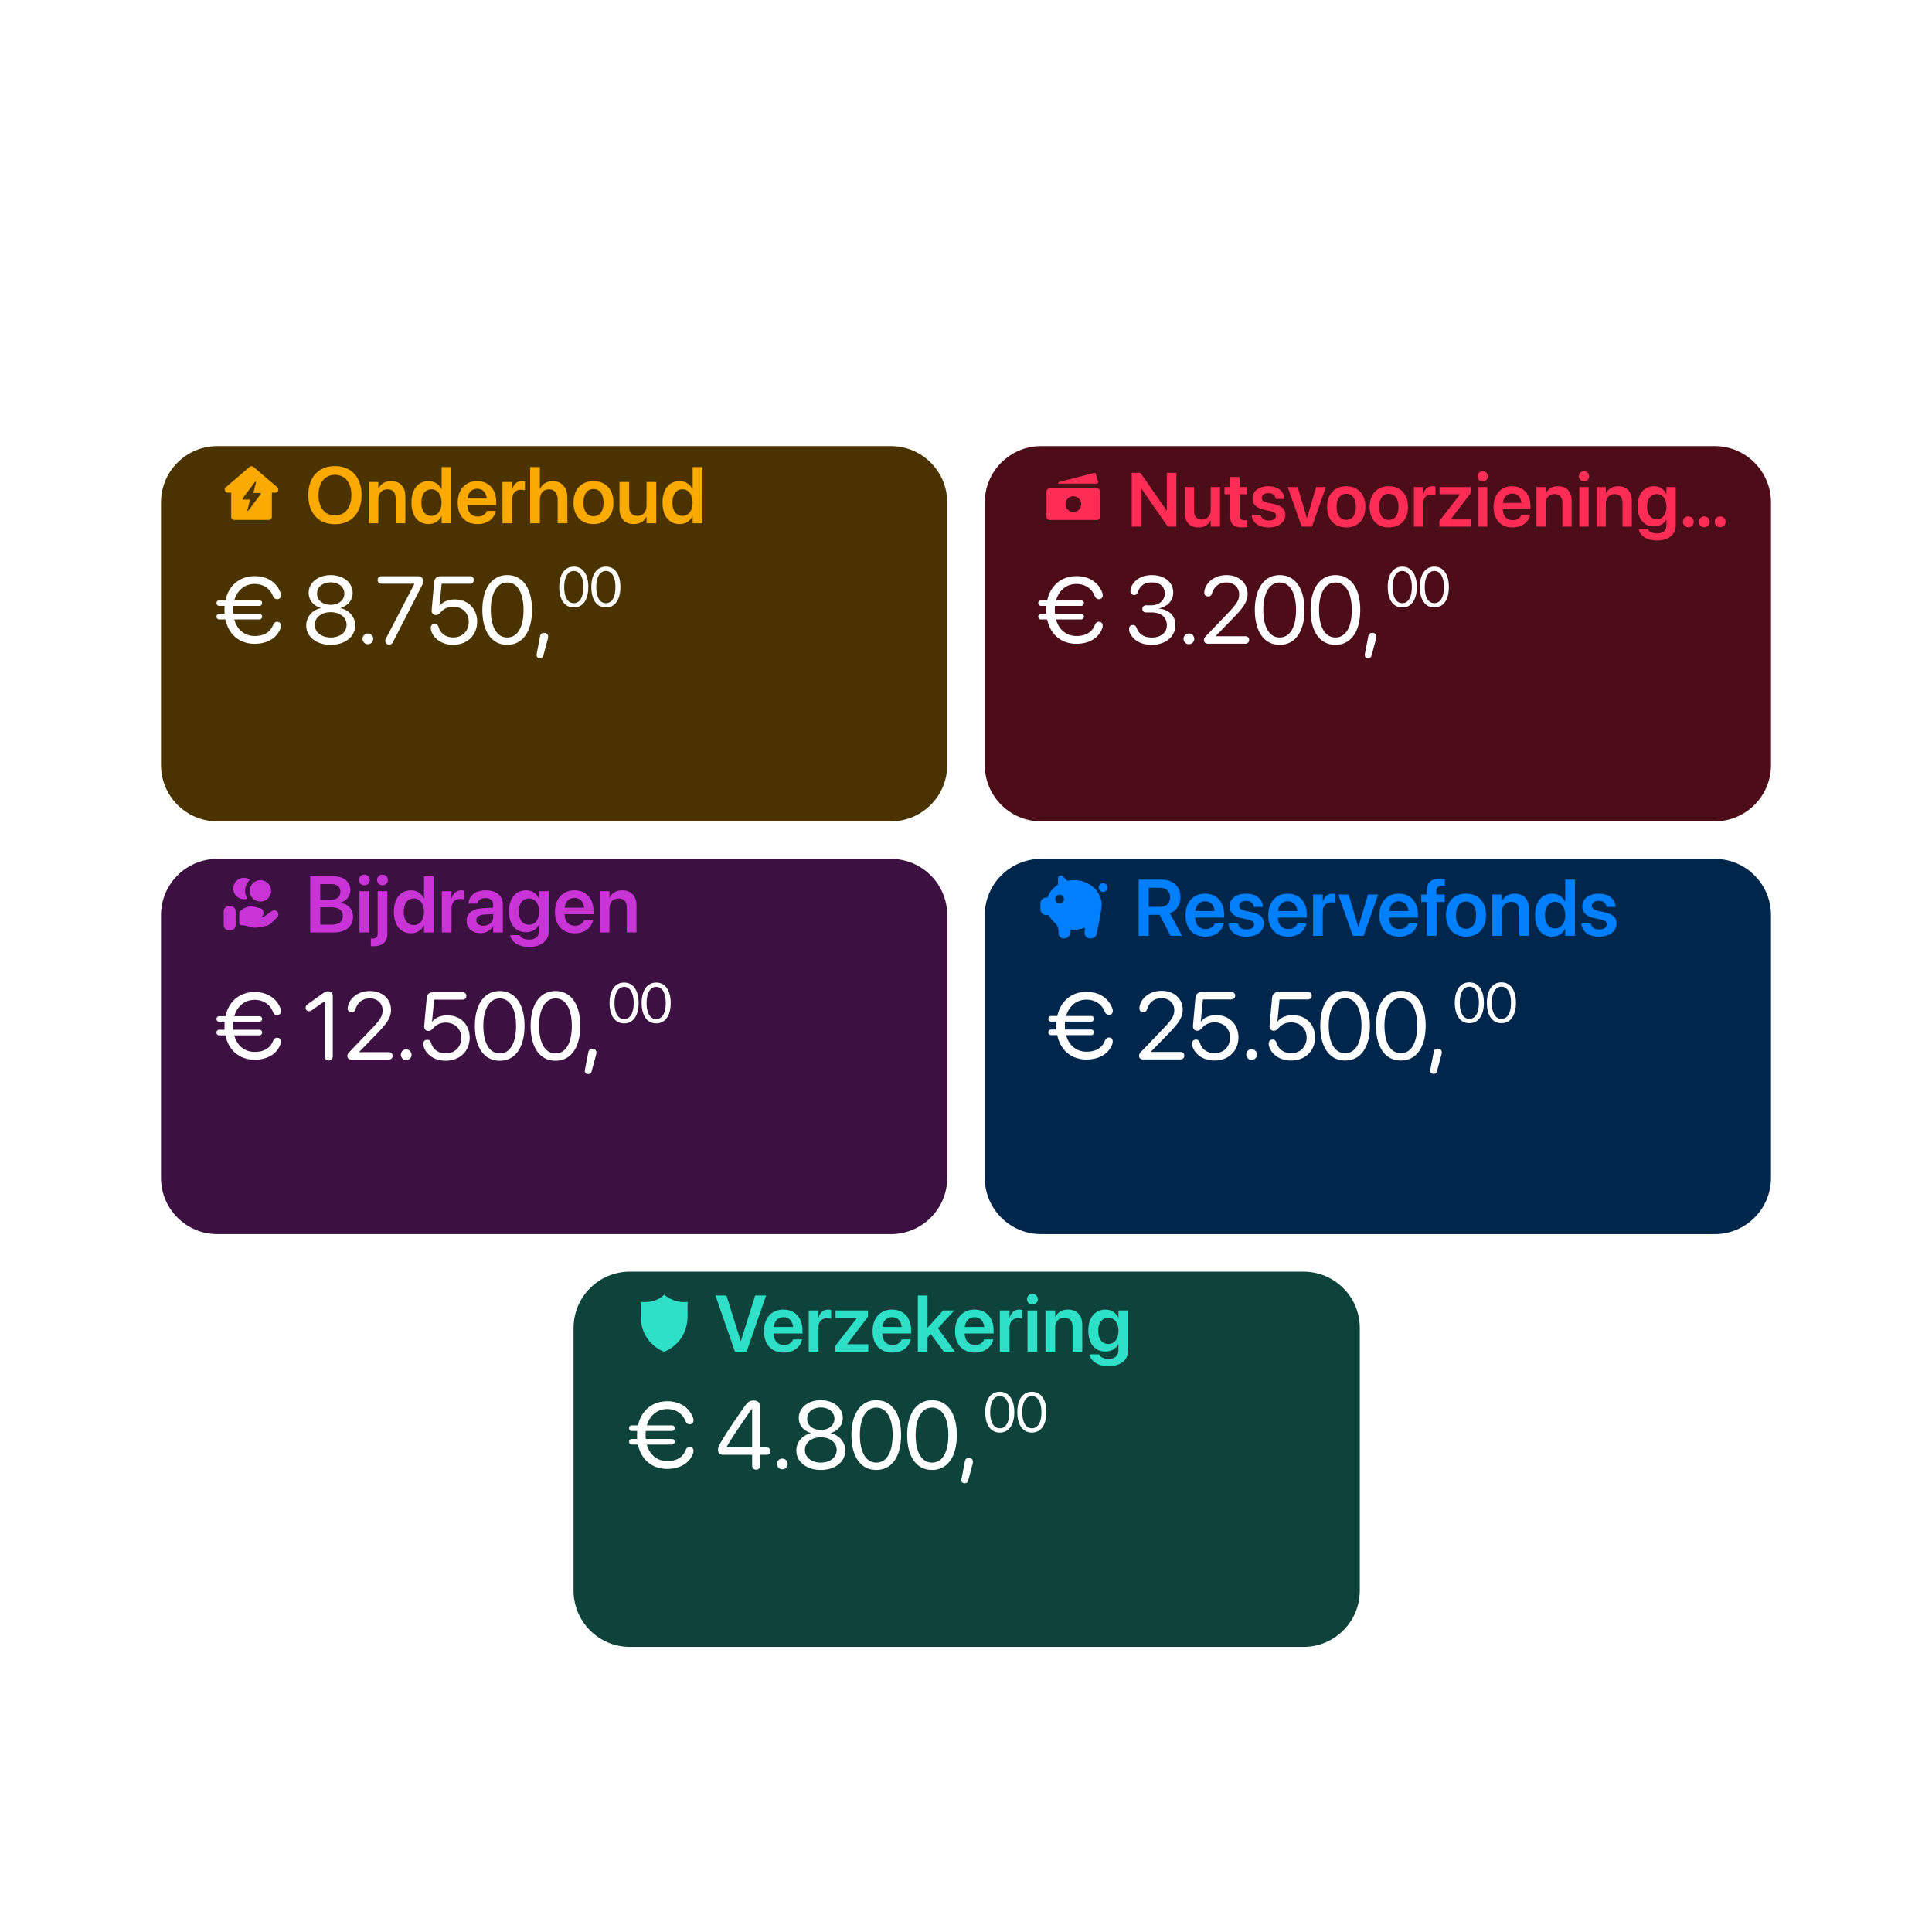 <svg xmlns="http://www.w3.org/2000/svg" width="576" height="576" fill="none"><g clip-path="url(#a)"><circle cx="288" cy="288" r="256" fill="#fff" fill-opacity=".1"/><g filter="url(#b)"><path fill="#00264C" d="M511.207 232.062H310.391c-9.275 0-16.793 7.514-16.793 16.782v78.312c0 9.268 7.518 16.782 16.793 16.782h200.816c9.275 0 16.793-7.514 16.793-16.782v-78.312c0-9.268-7.518-16.782-16.793-16.782Z"/></g><g filter="url(#c)"><path fill="#4B3300" d="M265.609 109H64.793C55.518 109 48 116.513 48 125.781v78.313c0 9.268 7.519 16.781 16.793 16.781h200.816c9.275 0 16.793-7.513 16.793-16.781v-78.313c0-9.268-7.518-16.781-16.793-16.781Z"/></g><path fill="#FAAA00" d="M99.857 156.29c-4.898 0-7.951-3.331-7.951-8.66v-.023c0-5.317 3.076-8.648 7.951-8.648 4.888 0 7.941 3.331 7.941 8.648v.023c0 5.329-3.042 8.66-7.94 8.66Zm0-2.6c3.03 0 4.899-2.368 4.899-6.06v-.023c0-3.715-1.904-6.048-4.899-6.048-2.983 0-4.898 2.322-4.898 6.048v.023c0 3.727 1.903 6.06 4.898 6.06ZM109.9 156v-12.305h2.89v1.927h.058c.639-1.324 1.893-2.183 3.762-2.183 2.704 0 4.248 1.742 4.248 4.597V156h-2.89v-7.383c0-1.753-.813-2.74-2.461-2.74-1.66 0-2.717 1.208-2.717 2.984V156h-2.89Zm17.854.244c-3.111 0-5.085-2.438-5.085-6.397v-.011c0-3.97 1.985-6.397 5.073-6.397 1.742 0 3.146.894 3.843 2.369h.069v-6.559h2.891V156h-2.891v-2.09h-.069c-.697 1.452-2.055 2.334-3.831 2.334Zm.871-2.438c1.787 0 3.029-1.544 3.029-3.959v-.011c0-2.403-1.253-3.959-3.029-3.959-1.846 0-3.007 1.509-3.007 3.959v.011c0 2.45 1.149 3.959 3.007 3.959Zm13.756 2.438c-3.692 0-5.921-2.45-5.921-6.362v-.011c0-3.878 2.264-6.432 5.782-6.432 3.517 0 5.699 2.473 5.699 6.188v.929h-8.613c.046 2.159 1.23 3.436 3.111 3.436 1.439 0 2.38-.766 2.658-1.591l.023-.081h2.705l-.035.128c-.383 1.892-2.194 3.796-5.409 3.796Zm-.105-10.541c-1.532 0-2.681 1.033-2.913 2.926h5.769c-.209-1.951-1.323-2.926-2.856-2.926ZM149.809 156v-12.305h2.891v2.124h.058c.383-1.486 1.405-2.38 2.821-2.38.36 0 .696.058.917.117v2.611c-.244-.092-.685-.162-1.173-.162-1.636 0-2.623 1.033-2.623 2.856V156h-2.891Zm8.254 0v-16.751h2.891v6.512h.069c.639-1.474 1.951-2.322 3.796-2.322 2.647 0 4.342 1.927 4.342 4.899V156h-2.891v-7.093c0-1.892-.951-3.03-2.612-3.03-1.636 0-2.704 1.242-2.704 3.03V156h-2.891Zm18.876.244c-3.622 0-5.955-2.415-5.955-6.397v-.023c0-3.947 2.368-6.385 5.943-6.385 3.587 0 5.967 2.415 5.967 6.385v.023c0 3.994-2.345 6.397-5.955 6.397Zm.011-2.334c1.823 0 2.995-1.485 2.995-4.063v-.023c0-2.565-1.184-4.04-3.018-4.04-1.799 0-2.995 1.486-2.995 4.04v.023c0 2.589 1.173 4.063 3.018 4.063Zm11.992 2.334c-2.705 0-4.249-1.742-4.249-4.597v-7.952h2.891v7.383c0 1.741.813 2.728 2.461 2.728 1.66 0 2.716-1.196 2.716-2.983v-7.128h2.891V156h-2.891v-1.927h-.058c-.638 1.312-1.904 2.171-3.761 2.171Zm13.663 0c-3.111 0-5.084-2.438-5.084-6.397v-.011c0-3.97 1.985-6.397 5.073-6.397 1.741 0 3.146.894 3.842 2.369h.07v-6.559h2.891V156h-2.891v-2.09h-.07c-.696 1.452-2.054 2.334-3.831 2.334Zm.871-2.438c1.788 0 3.03-1.544 3.03-3.959v-.011c0-2.403-1.254-3.959-3.03-3.959-1.846 0-3.007 1.509-3.007 3.959v.011c0 2.45 1.15 3.959 3.007 3.959Z"/><g filter="url(#d)"><path fill="#4C0D19" d="M511.207 109H310.391c-9.275 0-16.793 7.513-16.793 16.781v78.313c0 9.268 7.518 16.781 16.793 16.781h200.816c9.275 0 16.793-7.513 16.793-16.781v-78.313c0-9.268-7.518-16.781-16.793-16.781Z"/></g><path fill="#FF2D55" d="M327.358 143.592a.47.47 0 0 1-.453.6h-11.178c-.275 0-.326-.394-.058-.463l10.475-2.714a.47.47 0 0 1 .57.326l.644 2.251Z"/><path fill="#FF2D55" fill-rule="evenodd" d="M312 146.542a.94.94 0 0 1 .941-.94h14.117c.52 0 .942.421.942.94v7.524c0 .52-.422.941-.942.941h-14.117a.94.94 0 0 1-.941-.941v-7.524Zm10.352 3.762a2.353 2.353 0 0 1-4.706 0 2.353 2.353 0 0 1 4.706 0Z" clip-rule="evenodd"/><path fill="#FF2D55" d="M337.412 157v-16.044h2.579l7.816 11.241h.067v-11.241h2.846V157h-2.557l-7.838-11.285h-.056V157h-2.857Zm19.879.233c-2.59 0-4.069-1.667-4.069-4.402v-7.616h2.768v7.071c0 1.668.779 2.613 2.358 2.613 1.589 0 2.601-1.146 2.601-2.858v-6.826h2.769V157h-2.769v-1.846h-.055c-.612 1.257-1.824 2.079-3.603 2.079Zm13.086 0c-2.468 0-3.635-1-3.635-3.424v-6.46h-1.668v-2.134h1.668v-2.991h2.813v2.991h2.19v2.134h-2.19v6.227c0 1.156.511 1.523 1.523 1.523.267 0 .478-.034.667-.045v2.079a9.99 9.99 0 0 1-1.368.1Zm7.872 0c-3.091 0-4.859-1.467-5.103-3.657l-.011-.1h2.724l.022.1c.211 1.011.978 1.612 2.379 1.612 1.345 0 2.157-.545 2.157-1.412v-.011c0-.712-.411-1.112-1.634-1.39l-1.957-.434c-2.257-.5-3.391-1.601-3.391-3.346v-.011c0-2.157 1.879-3.614 4.725-3.614 2.935 0 4.647 1.612 4.748 3.647l.011.122h-2.58l-.011-.089c-.122-.945-.878-1.634-2.168-1.634-1.223 0-1.99.567-1.99 1.434v.011c0 .678.456 1.123 1.679 1.401l1.968.434c2.435.545 3.38 1.501 3.38 3.213v.011c0 2.224-2.057 3.713-4.948 3.713ZM388.1 157l-4.17-11.785h2.947l2.735 9.217h.066l2.724-9.217h2.891L391.146 157H388.1Zm13.264.233c-3.469 0-5.704-2.312-5.704-6.126v-.022c0-3.78 2.268-6.115 5.693-6.115 3.435 0 5.714 2.313 5.714 6.115v.022c0 3.825-2.246 6.126-5.703 6.126Zm.011-2.234c1.745 0 2.868-1.423 2.868-3.892v-.022c0-2.457-1.134-3.869-2.89-3.869-1.724 0-2.869 1.423-2.869 3.869v.022c0 2.48 1.123 3.892 2.891 3.892Zm12.686 2.234c-3.469 0-5.704-2.312-5.704-6.126v-.022c0-3.78 2.268-6.115 5.693-6.115 3.435 0 5.714 2.313 5.714 6.115v.022c0 3.825-2.246 6.126-5.703 6.126Zm.011-2.234c1.745 0 2.868-1.423 2.868-3.892v-.022c0-2.457-1.134-3.869-2.89-3.869-1.724 0-2.869 1.423-2.869 3.869v.022c0 2.48 1.123 3.892 2.891 3.892Zm7.471 2.001v-11.785h2.769v2.034h.055c.367-1.423 1.345-2.279 2.702-2.279.345 0 .667.056.878.111v2.502c-.233-.089-.656-.156-1.123-.156-1.567 0-2.512.99-2.512 2.735V157h-2.769Zm7.594 0v-1.679l6.137-7.916v-.056h-6.082v-2.134h9.24v1.823l-5.893 7.772v.055h5.993V157h-9.395Zm12.908-13.475c-.867 0-1.545-.69-1.545-1.512 0-.845.678-1.523 1.545-1.523.867 0 1.534.678 1.534 1.523 0 .822-.667 1.512-1.534 1.512ZM440.655 157v-11.785h2.769V157h-2.769Zm10.307.233c-3.536 0-5.67-2.345-5.67-6.092v-.011c0-3.714 2.168-6.16 5.536-6.16 3.369 0 5.459 2.368 5.459 5.926v.89h-8.249c.044 2.068 1.178 3.291 2.979 3.291 1.379 0 2.28-.734 2.546-1.524l.023-.077h2.59l-.033.122c-.367 1.812-2.101 3.635-5.181 3.635Zm-.1-10.095c-1.468 0-2.569.99-2.791 2.802h5.526c-.2-1.868-1.268-2.802-2.735-2.802Zm7.215 9.862v-11.785h2.769v1.845h.055c.612-1.267 1.813-2.09 3.603-2.09 2.59 0 4.069 1.668 4.069 4.403V157h-2.768v-7.071c0-1.679-.779-2.624-2.357-2.624-1.59 0-2.602 1.156-2.602 2.857V157h-2.769Zm14.187-13.475c-.867 0-1.545-.69-1.545-1.512 0-.845.678-1.523 1.545-1.523.867 0 1.535.678 1.535 1.523a1.52 1.52 0 0 1-1.535 1.512ZM470.874 157v-11.785h2.769V157h-2.769Zm5.126 0v-11.785h2.768v1.845h.056c.611-1.267 1.812-2.09 3.602-2.09 2.591 0 4.069 1.668 4.069 4.403V157h-2.768v-7.071c0-1.679-.778-2.624-2.357-2.624-1.59 0-2.602 1.156-2.602 2.857V157H476Zm18.034 4.125c-3.125 0-5.093-1.423-5.426-3.269l-.022-.1h2.724l.033.089c.3.678 1.245 1.19 2.691 1.19 1.801 0 2.79-.957 2.79-2.457v-1.702h-.055c-.656 1.257-1.99 2.057-3.68 2.057-2.958 0-4.859-2.268-4.859-5.937v-.011c0-3.725 1.923-6.015 4.903-6.015 1.668 0 2.957.89 3.625 2.246h.066v-2.001h2.769v11.451c0 2.669-2.146 4.459-5.559 4.459Zm-.078-6.326c1.723 0 2.879-1.457 2.879-3.747v-.011c0-2.28-1.167-3.736-2.879-3.736-1.779 0-2.902 1.434-2.902 3.725v.011c0 2.323 1.123 3.758 2.902 3.758Zm9.406 2.379a1.6 1.6 0 0 1-1.612-1.612c0-.89.711-1.601 1.612-1.601.9 0 1.601.711 1.601 1.601 0 .9-.701 1.612-1.601 1.612Zm4.747 0a1.6 1.6 0 0 1-1.612-1.612c0-.89.712-1.601 1.612-1.601.89 0 1.601.711 1.601 1.601 0 .9-.711 1.612-1.601 1.612Zm4.748 0a1.6 1.6 0 0 1-1.613-1.612c0-.89.712-1.601 1.613-1.601.889 0 1.601.711 1.601 1.601 0 .9-.712 1.612-1.601 1.612Z"/><g filter="url(#e)"><path fill="#3C1040" d="M265.609 232.062H64.793c-9.275 0-16.793 7.514-16.793 16.782v78.312c0 9.268 7.519 16.782 16.793 16.782h200.816c9.275 0 16.793-7.514 16.793-16.782v-78.312c0-9.268-7.518-16.782-16.793-16.782Z"/></g><path fill="#C834D6" d="M77.686 262.419a3.188 3.188 0 1 0 0 6.375 3.188 3.188 0 0 0 0-6.375Zm-3.165-.156a4.591 4.591 0 0 0-1.439 3.344c0 .848.23 1.642.63 2.324a3.188 3.188 0 1 1 .81-5.668Zm4.022 9.997a1.25 1.25 0 0 1-.882 1.193l.328-.015c.36 0 .709-.113.996-.323l2.003-1.461c.5-.365 1.2-.317 1.642.113a1.198 1.198 0 0 1 0 1.728l-1.719 1.673a3.36 3.36 0 0 1-1.695.883l-2.43.472a3.388 3.388 0 0 1-1.456-.034l-2.198-.534a3.397 3.397 0 0 0-.803-.096c-.288 0-.432 0-.548-.042a.708.708 0 0 1-.429-.429c-.04-.115-.04-.259-.04-.547v-2.429c0-.203 0-.304.025-.397a.716.716 0 0 1 .112-.23c.057-.078.137-.14.296-.265l.84-.658s1.392-.651 2.16-.651c.32 0 .636.039.945.115l1.901.473c.56.139.952.638.952 1.211v.25Z"/><path fill="#C834D6" fill-rule="evenodd" d="M68.46 270.211h.037c.148 0 .293 0 .417.008.135.01.294.031.46.1.347.144.623.419.767.766.069.166.09.326.1.461.008.123.008.268.008.417v3.579c0 .149 0 .294-.009.417-.009.135-.03.295-.1.461a1.41 1.41 0 0 1-.766.766 1.425 1.425 0 0 1-.46.1c-.124.008-.269.008-.417.008h-.038c-.149 0-.294 0-.417-.008a1.424 1.424 0 0 1-.46-.1 1.413 1.413 0 0 1-.767-.766 1.44 1.44 0 0 1-.1-.461c-.008-.123-.008-.268-.008-.417v-3.579c0-.149 0-.294.008-.417.01-.135.031-.295.1-.461.144-.347.42-.622.767-.766.165-.069.325-.09.46-.1.123-.008.268-.008.417-.008Z" clip-rule="evenodd"/><path fill="#C834D6" d="M92.474 278v-16.751h6.954c3.053 0 5.015 1.648 5.015 4.19v.024c0 1.799-1.358 3.413-3.158 3.656v.058c2.357.209 3.959 1.858 3.959 4.063v.024c0 2.925-2.171 4.736-5.746 4.736h-7.024Zm6.2-14.418h-3.205v4.748h2.694c2.159 0 3.32-.882 3.32-2.461v-.023c0-1.451-1.034-2.264-2.81-2.264Zm-.036 6.919H95.47v5.166h3.344c2.194 0 3.378-.894 3.378-2.577v-.024c0-1.683-1.208-2.565-3.553-2.565Zm9.984-6.571c-.906 0-1.614-.719-1.614-1.578a1.59 1.59 0 0 1 1.614-1.591 1.585 1.585 0 1 1 0 3.169ZM107.171 278v-12.305h2.89V278h-2.89Zm6.861-14.07c-.894 0-1.614-.719-1.614-1.578 0-.883.72-1.591 1.614-1.591a1.59 1.59 0 0 1 1.613 1.591c0 .859-.708 1.578-1.613 1.578Zm-2.752 18.168c-.243 0-.545-.012-.719-.035v-2.264c.116 0 .243.012.383.012 1.195 0 1.648-.372 1.648-1.509v-12.607h2.891v12.653c0 2.496-1.405 3.75-4.203 3.75Zm11.226-3.854c-3.111 0-5.085-2.438-5.085-6.397v-.011c0-3.97 1.985-6.397 5.073-6.397 1.742 0 3.146.894 3.843 2.369h.069v-6.559h2.891V278h-2.891v-2.09h-.069c-.697 1.452-2.055 2.334-3.831 2.334Zm.871-2.438c1.787 0 3.029-1.544 3.029-3.959v-.011c0-2.403-1.253-3.959-3.029-3.959-1.846 0-3.007 1.509-3.007 3.959v.011c0 2.45 1.149 3.959 3.007 3.959Zm8.346 2.194v-12.305h2.891v2.124h.058c.383-1.486 1.404-2.38 2.821-2.38.359 0 .696.058.917.117v2.611c-.244-.092-.685-.162-1.173-.162-1.637 0-2.623 1.033-2.623 2.856V278h-2.891Zm11.528.209c-2.462 0-4.122-1.521-4.122-3.715v-.023c0-2.182 1.695-3.494 4.679-3.68l3.215-.197v-.848c0-1.242-.812-1.996-2.275-1.996-1.37 0-2.206.638-2.391 1.544l-.024.104h-2.681l.011-.139c.175-2.183 2.067-3.82 5.189-3.82 3.077 0 5.062 1.626 5.062 4.098V278h-2.891v-1.892h-.069c-.708 1.288-2.078 2.101-3.703 2.101Zm-1.243-3.831c0 1.01.836 1.625 2.102 1.625 1.66 0 2.913-1.103 2.913-2.565v-.929l-2.809.174c-1.428.093-2.206.708-2.206 1.683v.012Zm15.788 7.929c-3.262 0-5.317-1.486-5.665-3.413l-.023-.105h2.844l.035.093c.313.708 1.3 1.242 2.809 1.242 1.881 0 2.914-.998 2.914-2.565v-1.776h-.058c-.685 1.312-2.078 2.147-3.843 2.147-3.088 0-5.073-2.368-5.073-6.199v-.011c0-3.889 2.009-6.281 5.12-6.281 1.741 0 3.088.929 3.784 2.345h.07v-2.089h2.89v11.957c0 2.786-2.24 4.655-5.804 4.655Zm-.081-6.606c1.799 0 3.007-1.52 3.007-3.912v-.011c0-2.38-1.219-3.901-3.007-3.901-1.858 0-3.03 1.498-3.03 3.889v.012c0 2.426 1.172 3.923 3.03 3.923Zm13.663 2.543c-3.691 0-5.92-2.45-5.92-6.362v-.011c0-3.878 2.264-6.432 5.781-6.432s5.7 2.473 5.7 6.188v.929h-8.614c.047 2.159 1.231 3.436 3.111 3.436 1.44 0 2.38-.766 2.659-1.591l.023-.081h2.705l-.035.128c-.383 1.892-2.194 3.796-5.41 3.796Zm-.104-10.541c-1.533 0-2.682 1.033-2.914 2.926h5.769c-.208-1.951-1.323-2.926-2.855-2.926ZM178.808 278v-12.305h2.89v1.927h.058c.639-1.324 1.893-2.183 3.762-2.183 2.704 0 4.248 1.742 4.248 4.597V278h-2.89v-7.383c0-1.753-.813-2.74-2.461-2.74-1.66 0-2.717 1.208-2.717 2.984V278h-2.89Z"/><path fill="#0080FF" fill-rule="evenodd" d="M318.222 262.617a9.222 9.222 0 0 1 1.962-.21c4.558 0 8.253 3.303 8.253 7.378 0 .287-.018.57-.055.847-.063.559-.204 1.436-.421 2.631a360.482 360.482 0 0 1-.982 5.106 1.737 1.737 0 0 1-1.705 1.399h-.312a1.624 1.624 0 0 1-1.619-1.733l.101-1.47a9.07 9.07 0 0 1-4.32.537l-.098 1.087a1.739 1.739 0 0 1-1.73 1.579h-.151a1.556 1.556 0 0 1-1.556-1.556l.002-.093c.005-.06.007-.121.012-.182a3.634 3.634 0 0 0-1.172-2.863 7.458 7.458 0 0 1-1.769-2.251h-.729c-.96 0-1.738-.778-1.738-1.736v-1.736c0-.958.778-1.736 1.738-1.736h.363c.539-1.569 1.648-2.916 3.111-3.847v-1.87a.868.868 0 0 1 1.483-.614l1.332 1.333Zm-2.38 6.734a1.303 1.303 0 1 0 0-2.602 1.303 1.303 0 0 0 0 2.602Zm13.029-3.434a1.302 1.302 0 1 1-.001-2.605 1.302 1.302 0 0 1 .001 2.605Z" clip-rule="evenodd"/><path fill="#0080FF" d="M339.474 279v-16.751h6.687c3.575 0 5.758 1.985 5.758 5.224v.023c0 2.252-1.208 4.074-3.158 4.783l3.657 6.721h-3.413l-3.297-6.269h-3.239V279h-2.995Zm2.995-8.637h3.378c1.893 0 3.007-1.045 3.007-2.844v-.023c0-1.753-1.184-2.821-3.065-2.821h-3.32v5.688Zm16.914 8.881c-3.691 0-5.92-2.45-5.92-6.362v-.011c0-3.878 2.263-6.432 5.781-6.432 3.517 0 5.7 2.473 5.7 6.188v.929h-8.614c.046 2.159 1.231 3.436 3.111 3.436 1.44 0 2.38-.766 2.659-1.591l.023-.081h2.705l-.035.128c-.383 1.892-2.194 3.796-5.41 3.796Zm-.104-10.541c-1.533 0-2.682 1.033-2.914 2.926h5.769c-.209-1.951-1.323-2.926-2.855-2.926Zm12.34 10.541c-3.228 0-5.073-1.533-5.329-3.819l-.011-.105h2.844l.023.105c.221 1.056 1.022 1.683 2.484 1.683 1.405 0 2.252-.569 2.252-1.475v-.011c0-.743-.429-1.161-1.706-1.451l-2.043-.453c-2.357-.522-3.541-1.672-3.541-3.494v-.012c0-2.252 1.962-3.773 4.934-3.773 3.064 0 4.852 1.684 4.957 3.808l.011.128h-2.693l-.012-.093c-.127-.987-.917-1.707-2.263-1.707-1.277 0-2.078.592-2.078 1.498v.012c0 .708.476 1.172 1.753 1.462l2.054.453c2.543.569 3.529 1.567 3.529 3.355v.011c0 2.322-2.147 3.878-5.165 3.878Zm12.421 0c-3.692 0-5.921-2.45-5.921-6.362v-.011c0-3.878 2.264-6.432 5.782-6.432 3.517 0 5.699 2.473 5.699 6.188v.929h-8.613c.046 2.159 1.23 3.436 3.111 3.436 1.439 0 2.38-.766 2.658-1.591l.024-.081h2.704l-.034.128c-.384 1.892-2.195 3.796-5.41 3.796Zm-.105-10.541c-1.532 0-2.681 1.033-2.913 2.926h5.769c-.209-1.951-1.323-2.926-2.856-2.926ZM391.469 279v-12.305h2.891v2.124h.058c.383-1.486 1.405-2.38 2.821-2.38.36 0 .696.058.917.117v2.611c-.244-.092-.685-.162-1.172-.162-1.637 0-2.624 1.033-2.624 2.856V279h-2.891Zm11.888 0-4.354-12.305h3.077l2.855 9.623h.07l2.844-9.623h3.018L406.537 279h-3.18Zm13.814.244c-3.692 0-5.92-2.45-5.92-6.362v-.011c0-3.878 2.263-6.432 5.781-6.432 3.517 0 5.699 2.473 5.699 6.188v.929h-8.613c.046 2.159 1.23 3.436 3.111 3.436 1.439 0 2.38-.766 2.658-1.591l.024-.081h2.704l-.034.128c-.384 1.892-2.194 3.796-5.41 3.796Zm-.105-10.541c-1.532 0-2.681 1.033-2.913 2.926h5.769c-.209-1.951-1.323-2.926-2.856-2.926ZM425.401 279v-10.076h-1.683v-2.229h1.683v-1.173c0-2.403 1.138-3.517 3.808-3.517.569 0 1.184.046 1.544.116v2.02a6.27 6.27 0 0 0-.871-.058c-1.126 0-1.648.522-1.648 1.521v1.091h2.473v2.229h-2.415V279h-2.891Zm11.679.244c-3.622 0-5.955-2.415-5.955-6.397v-.023c0-3.947 2.368-6.385 5.943-6.385 3.587 0 5.967 2.415 5.967 6.385v.023c0 3.994-2.345 6.397-5.955 6.397Zm.011-2.334c1.823 0 2.995-1.485 2.995-4.063v-.023c0-2.565-1.184-4.04-3.018-4.04-1.799 0-2.995 1.486-2.995 4.04v.023c0 2.589 1.173 4.063 3.018 4.063Zm7.801 2.09v-12.305h2.891v1.927h.058c.638-1.324 1.892-2.183 3.761-2.183 2.705 0 4.249 1.742 4.249 4.597V279h-2.891v-7.383c0-1.753-.812-2.74-2.461-2.74-1.66 0-2.716 1.208-2.716 2.984V279h-2.891Zm17.854.244c-3.111 0-5.084-2.438-5.084-6.397v-.011c0-3.97 1.985-6.397 5.073-6.397 1.741 0 3.146.894 3.842 2.369h.07v-6.559h2.891V279h-2.891v-2.09h-.07c-.696 1.452-2.054 2.334-3.831 2.334Zm.871-2.438c1.788 0 3.03-1.544 3.03-3.959v-.011c0-2.403-1.254-3.959-3.03-3.959-1.846 0-3.007 1.509-3.007 3.959v.011c0 2.45 1.15 3.959 3.007 3.959Zm13.153 2.438c-3.227 0-5.073-1.533-5.329-3.819l-.011-.105h2.844l.023.105c.221 1.056 1.022 1.683 2.484 1.683 1.405 0 2.252-.569 2.252-1.475v-.011c0-.743-.429-1.161-1.706-1.451l-2.043-.453c-2.357-.522-3.541-1.672-3.541-3.494v-.012c0-2.252 1.962-3.773 4.934-3.773 3.065 0 4.852 1.684 4.957 3.808l.011.128h-2.693l-.011-.093c-.128-.987-.918-1.707-2.264-1.707-1.277 0-2.078.592-2.078 1.498v.012c0 .708.476 1.172 1.753 1.462l2.055.453c2.542.569 3.529 1.567 3.529 3.355v.011c0 2.322-2.148 3.878-5.166 3.878Z"/><path fill="#fff" d="M65.352 184.674c-.46 0-.809-.377-.809-.837 0-.487.349-.836.809-.836h1.616a15.716 15.716 0 0 1-.041-1.156c0-.419.013-.823.055-1.213h-1.63c-.46 0-.809-.376-.809-.836 0-.488.349-.836.809-.836h1.867c.976-4.446 4.25-7.191 8.696-7.191 3.735 0 6.48 1.825 7.651 4.766.14.334.195.683.195.962 0 .682-.46 1.142-1.129 1.142-.599 0-1.017-.334-1.296-1.031-.933-2.313-2.996-3.512-5.42-3.512-2.927 0-5.185 1.84-6.063 4.864h7.47c.474 0 .822.348.822.836 0 .46-.348.836-.822.836h-7.79c-.028.39-.056.794-.056 1.213 0 .404.014.78.056 1.156h7.79c.474 0 .822.349.822.836 0 .46-.348.837-.822.837h-7.484c.836 3.079 3.108 4.933 6.09 4.933 2.425 0 4.515-.878 5.45-3.192.278-.696.668-1.031 1.267-1.031.67 0 1.101.432 1.101 1.115 0 .279-.042.627-.181.962-1.24 3.107-4.306 4.473-7.65 4.473-4.502 0-7.763-2.745-8.71-7.26h-1.854Zm33.237 7.567c-4.25 0-7.288-2.411-7.288-5.77 0-2.508 1.728-4.571 4.32-5.17v-.056c-2.216-.683-3.596-2.383-3.596-4.501 0-3.038 2.787-5.282 6.564-5.282 3.805 0 6.55 2.23 6.55 5.296 0 2.09-1.352 3.777-3.582 4.487v.056c2.607.613 4.335 2.676 4.335 5.17 0 3.373-3.038 5.77-7.303 5.77Zm0-11.929c2.383 0 4.069-1.38 4.069-3.331 0-1.979-1.672-3.359-4.069-3.359-2.397 0-4.07 1.394-4.07 3.359 0 1.951 1.673 3.331 4.07 3.331Zm0 9.741c2.773 0 4.738-1.575 4.738-3.763 0-2.216-1.965-3.777-4.738-3.777-2.76 0-4.738 1.575-4.738 3.777 0 2.188 1.979 3.763 4.738 3.763Zm11.086 1.993a1.57 1.57 0 0 1-1.588-1.589 1.57 1.57 0 0 1 1.588-1.589 1.57 1.57 0 0 1 1.589 1.589 1.57 1.57 0 0 1-1.589 1.589Zm6.348.111c-.683 0-1.157-.404-1.157-1.031 0-.279.056-.488.223-.808l8.446-16.236v-.056h-9.769c-.683 0-1.185-.432-1.185-1.114 0-.683.502-1.115 1.185-1.115h10.814c1.003 0 1.575.557 1.575 1.519 0 .474-.168.864-.544 1.602l-8.459 16.514c-.265.516-.585.725-1.129.725Zm19.072.084c-2.941 0-5.422-1.464-6.369-3.735-.181-.432-.293-.822-.293-1.338 0-.711.46-1.171 1.171-1.171.613 0 .947.279 1.17.99.614 1.951 2.188 3.052 4.376 3.052 2.704 0 4.599-1.909 4.599-4.641 0-2.648-1.923-4.529-4.613-4.529-1.379 0-2.661.516-3.498 1.408-.891.947-1.1 1.073-1.728 1.073-.78 0-1.212-.572-1.212-1.296 0-.112 0-.196.014-.321l.711-7.971c.125-1.408.78-1.965 2.257-1.965h8.404c.71 0 1.184.446 1.184 1.115s-.474 1.114-1.184 1.114h-8.418l-.641 6.606h.056c.906-1.226 2.564-1.923 4.529-1.923 3.888 0 6.648 2.745 6.648 6.619 0 4.056-2.955 6.913-7.163 6.913Zm16.13 0c-4.696 0-7.413-4.042-7.413-10.396 0-6.3 2.745-10.383 7.413-10.383 4.669 0 7.387 4.056 7.387 10.369 0 6.354-2.704 10.41-7.387 10.41Zm0-2.188c3.136 0 4.864-3.192 4.864-8.208 0-4.948-1.756-8.181-4.864-8.181-3.107 0-4.891 3.261-4.891 8.167 0 5.017 1.742 8.222 4.891 8.222Zm10.975-1.38c.711 0 1.213.418 1.213 1.101 0 .251-.028.46-.112.767l-1.282 4.793c-.153.6-.474.878-1.059.878-.558 0-.99-.32-.99-.878 0-.209.028-.348.042-.432l.99-5.17c.153-.766.543-1.059 1.198-1.059Zm8.875-7.571c-2.75 0-4.341-2.366-4.341-6.086 0-3.688 1.608-6.079 4.341-6.079s4.324 2.374 4.324 6.07c0 3.721-1.583 6.095-4.324 6.095Zm0-1.281c1.836 0 2.847-1.868 2.847-4.805 0-2.897-1.028-4.79-2.847-4.79-1.82 0-2.864 1.909-2.864 4.781 0 2.938 1.02 4.814 2.864 4.814Zm9.563 1.281c-2.749 0-4.34-2.366-4.34-6.086 0-3.688 1.607-6.079 4.34-6.079 2.733 0 4.324 2.374 4.324 6.07 0 3.721-1.582 6.095-4.324 6.095Zm0-1.281c1.836 0 2.848-1.868 2.848-4.805 0-2.897-1.028-4.79-2.848-4.79-1.819 0-2.864 1.909-2.864 4.781 0 2.938 1.02 4.814 2.864 4.814Zm129.714 4.853c-.46 0-.808-.377-.808-.837 0-.487.348-.836.808-.836h1.616a15.665 15.665 0 0 1-.041-1.156c0-.419.013-.823.055-1.213h-1.63c-.46 0-.808-.376-.808-.836 0-.488.348-.836.808-.836h1.867c.976-4.446 4.251-7.191 8.696-7.191 3.735 0 6.48 1.825 7.651 4.766.139.334.195.683.195.962 0 .682-.46 1.142-1.129 1.142-.599 0-1.017-.334-1.296-1.031-.933-2.313-2.996-3.512-5.421-3.512-2.926 0-5.184 1.84-6.062 4.864h7.47c.474 0 .822.348.822.836 0 .46-.348.836-.822.836h-7.79c-.028.39-.056.794-.056 1.213 0 .404.014.78.056 1.156h7.79c.474 0 .822.349.822.836 0 .46-.348.837-.822.837h-7.484c.836 3.079 3.108 4.933 6.09 4.933 2.425 0 4.515-.878 5.449-3.192.279-.696.669-1.031 1.268-1.031.669 0 1.101.432 1.101 1.115 0 .279-.042.627-.181.962-1.24 3.107-4.306 4.473-7.651 4.473-4.501 0-7.762-2.745-8.71-7.26h-1.853Zm33.098 7.567c-2.996 0-5.17-1.073-6.383-3.136-.32-.557-.46-1.059-.46-1.603 0-.696.432-1.17 1.157-1.17.571 0 .892.306 1.157.989.669 1.728 2.104 2.746 4.529 2.746 2.648 0 4.417-1.505 4.431-3.61.014-2.48-1.756-3.874-4.585-3.874h-1.602c-.669 0-1.129-.432-1.129-1.059s.46-1.059 1.129-1.059h1.491c2.397 0 4.069-1.477 4.069-3.484 0-1.993-1.254-3.345-3.832-3.345-2.216 0-3.428.934-4.153 2.76-.251.724-.502.989-1.129.989-.711 0-1.115-.418-1.115-1.143 0-.571.126-1.073.418-1.616 1.06-2.007 3.192-3.164 5.979-3.164 4.027 0 6.355 2.314 6.355 5.184 0 2.495-1.742 4.209-4.265 4.739v.055c2.927.251 4.92 2.077 4.92 4.934 0 3.456-3.038 5.867-6.982 5.867Zm11.002-.195a1.57 1.57 0 0 1-1.588-1.589 1.57 1.57 0 0 1 1.588-1.589 1.57 1.57 0 0 1 1.589 1.589 1.57 1.57 0 0 1-1.589 1.589Zm5.707-.14c-.738 0-1.212-.404-1.212-1.031 0-.516.111-.739.71-1.366l6.439-6.717c2.703-2.829 3.344-3.902 3.344-5.588 0-2.049-1.574-3.554-3.734-3.554-2.174 0-3.693 1.129-4.376 3.289-.167.516-.446.878-1.129.878-.739 0-1.157-.46-1.157-1.115 0-.181.014-.334.042-.502.293-2.062 2.509-4.738 6.62-4.738 3.623 0 6.243 2.341 6.243 5.589 0 2.201-1.003 3.86-4.446 7.386l-5.044 5.184v.056h8.779c.711 0 1.185.445 1.185 1.114s-.474 1.115-1.185 1.115h-11.079Zm21.371.335c-4.696 0-7.414-4.042-7.414-10.396 0-6.3 2.745-10.383 7.414-10.383s7.386 4.056 7.386 10.369c0 6.354-2.704 10.41-7.386 10.41Zm0-2.188c3.136 0 4.864-3.192 4.864-8.208 0-4.948-1.756-8.181-4.864-8.181-3.108 0-4.892 3.261-4.892 8.167 0 5.017 1.742 8.222 4.892 8.222Zm16.619 2.188c-4.697 0-7.414-4.042-7.414-10.396 0-6.3 2.745-10.383 7.414-10.383 4.668 0 7.386 4.056 7.386 10.369 0 6.354-2.704 10.41-7.386 10.41Zm0-2.188c3.135 0 4.863-3.192 4.863-8.208 0-4.948-1.756-8.181-4.863-8.181-3.108 0-4.892 3.261-4.892 8.167 0 5.017 1.742 8.222 4.892 8.222Zm10.974-1.38c.711 0 1.213.418 1.213 1.101 0 .251-.028.46-.112.767l-1.282 4.793c-.153.6-.474.878-1.059.878-.557 0-.989-.32-.989-.878 0-.209.027-.348.041-.432l.99-5.17c.153-.766.543-1.059 1.198-1.059Zm8.952-7.571c-2.75 0-4.341-2.366-4.341-6.086 0-3.688 1.608-6.079 4.341-6.079s4.324 2.374 4.324 6.07c0 3.721-1.583 6.095-4.324 6.095Zm0-1.281c1.836 0 2.847-1.868 2.847-4.805 0-2.897-1.028-4.79-2.847-4.79-1.82 0-2.864 1.909-2.864 4.781 0 2.938 1.02 4.814 2.864 4.814Zm9.563 1.281c-2.749 0-4.34-2.366-4.34-6.086 0-3.688 1.607-6.079 4.34-6.079 2.733 0 4.324 2.374 4.324 6.07 0 3.721-1.582 6.095-4.324 6.095Zm0-1.281c1.836 0 2.848-1.868 2.848-4.805 0-2.897-1.028-4.79-2.848-4.79-1.819 0-2.864 1.909-2.864 4.781 0 2.938 1.02 4.814 2.864 4.814ZM65.352 308.674c-.46 0-.809-.377-.809-.837 0-.487.349-.836.809-.836h1.616a15.716 15.716 0 0 1-.041-1.156c0-.419.013-.823.055-1.213h-1.63c-.46 0-.809-.376-.809-.836 0-.488.349-.836.809-.836h1.867c.976-4.446 4.25-7.191 8.696-7.191 3.735 0 6.48 1.825 7.651 4.766.14.334.195.683.195.962 0 .682-.46 1.142-1.129 1.142-.599 0-1.017-.334-1.296-1.031-.933-2.313-2.996-3.512-5.42-3.512-2.927 0-5.185 1.84-6.063 4.864h7.47c.474 0 .822.348.822.836 0 .46-.348.836-.822.836h-7.79c-.028.39-.056.794-.056 1.213 0 .404.014.78.056 1.156h7.79c.474 0 .822.349.822.836 0 .46-.348.837-.822.837h-7.484c.836 3.079 3.108 4.933 6.09 4.933 2.425 0 4.515-.878 5.45-3.192.278-.696.668-1.031 1.267-1.031.67 0 1.101.432 1.101 1.115 0 .279-.042.627-.181.962-1.24 3.107-4.306 4.473-7.65 4.473-4.502 0-7.763-2.745-8.71-7.26h-1.854Zm32.652 7.483c-.71 0-1.213-.529-1.213-1.296v-16.319h-.055l-3.763 2.634c-.279.195-.543.293-.85.293-.585 0-.99-.418-.99-1.032 0-.446.168-.738.697-1.114l4.306-3.08c.78-.558 1.115-.697 1.687-.697.864 0 1.393.529 1.393 1.407v17.908c0 .767-.501 1.296-1.212 1.296Zm6.78-.251c-.739 0-1.213-.404-1.213-1.031 0-.516.112-.739.711-1.366l6.438-6.717c2.704-2.829 3.345-3.902 3.345-5.588 0-2.049-1.575-3.554-3.735-3.554-2.174 0-3.693 1.129-4.376 3.289-.167.516-.446.878-1.128.878-.739 0-1.157-.46-1.157-1.115 0-.181.014-.334.042-.502.292-2.062 2.508-4.738 6.619-4.738 3.624 0 6.244 2.341 6.244 5.589 0 2.201-1.004 3.86-4.446 7.386l-5.045 5.184v.056h8.78c.711 0 1.184.445 1.184 1.114s-.473 1.115-1.184 1.115h-11.079Zm16.326.14a1.57 1.57 0 0 1-1.589-1.589 1.57 1.57 0 0 1 1.589-1.589 1.57 1.57 0 0 1 1.588 1.589 1.57 1.57 0 0 1-1.588 1.589Zm11.755.195c-2.941 0-5.421-1.464-6.369-3.735-.181-.432-.293-.822-.293-1.338 0-.711.46-1.171 1.171-1.171.613 0 .948.279 1.171.99.613 1.951 2.188 3.052 4.376 3.052 2.703 0 4.598-1.909 4.598-4.641 0-2.648-1.923-4.529-4.612-4.529-1.38 0-2.662.516-3.498 1.408-.892.947-1.101 1.073-1.728 1.073-.781 0-1.213-.572-1.213-1.296 0-.112 0-.196.014-.321l.711-7.971c.125-1.408.78-1.965 2.258-1.965h8.403c.711 0 1.184.446 1.184 1.115s-.473 1.114-1.184 1.114h-8.417l-.641 6.606h.055c.906-1.226 2.564-1.923 4.529-1.923 3.889 0 6.648 2.745 6.648 6.619 0 4.056-2.955 6.913-7.163 6.913Zm16.131 0c-4.697 0-7.414-4.042-7.414-10.396 0-6.3 2.745-10.383 7.414-10.383 4.668 0 7.386 4.056 7.386 10.369 0 6.354-2.704 10.41-7.386 10.41Zm0-2.188c3.135 0 4.863-3.192 4.863-8.208 0-4.948-1.756-8.181-4.863-8.181-3.108 0-4.892 3.261-4.892 8.167 0 5.017 1.742 8.222 4.892 8.222Zm16.618 2.188c-4.696 0-7.413-4.042-7.413-10.396 0-6.3 2.745-10.383 7.413-10.383 4.669 0 7.386 4.056 7.386 10.369 0 6.354-2.703 10.41-7.386 10.41Zm0-2.188c3.136 0 4.864-3.192 4.864-8.208 0-4.948-1.756-8.181-4.864-8.181-3.107 0-4.891 3.261-4.891 8.167 0 5.017 1.742 8.222 4.891 8.222Zm10.975-1.38c.711 0 1.212.418 1.212 1.101 0 .251-.027.46-.111.767l-1.282 4.793c-.153.6-.474.878-1.059.878-.558 0-.99-.32-.99-.878 0-.209.028-.348.042-.432l.99-5.17c.153-.766.543-1.059 1.198-1.059Zm9.486-7.571c-2.75 0-4.341-2.366-4.341-6.086 0-3.688 1.608-6.079 4.341-6.079s4.324 2.374 4.324 6.07c0 3.721-1.583 6.095-4.324 6.095Zm0-1.281c1.836 0 2.847-1.868 2.847-4.805 0-2.897-1.028-4.79-2.847-4.79-1.82 0-2.864 1.909-2.864 4.781 0 2.938 1.02 4.814 2.864 4.814Zm9.563 1.281c-2.749 0-4.34-2.366-4.34-6.086 0-3.688 1.607-6.079 4.34-6.079 2.733 0 4.324 2.374 4.324 6.07 0 3.721-1.582 6.095-4.324 6.095Zm0-1.281c1.836 0 2.848-1.868 2.848-4.805 0-2.897-1.028-4.79-2.848-4.79-1.819 0-2.864 1.909-2.864 4.781 0 2.938 1.02 4.814 2.864 4.814Zm117.714 4.79c-.46 0-.808-.376-.808-.836 0-.488.348-.836.808-.836h1.616a15.712 15.712 0 0 1-.041-1.157c0-.418.013-.822.055-1.212h-1.63c-.46 0-.808-.377-.808-.837 0-.487.348-.836.808-.836h1.867c.976-4.445 4.251-7.191 8.696-7.191 3.735 0 6.48 1.826 7.651 4.766.139.335.195.683.195.962 0 .683-.46 1.143-1.129 1.143-.599 0-1.017-.335-1.296-1.032-.933-2.313-2.996-3.511-5.421-3.511-2.926 0-5.184 1.839-6.062 4.863h7.47c.474 0 .822.349.822.836 0 .46-.348.837-.822.837h-7.79c-.028.39-.056.794-.056 1.212 0 .404.014.78.056 1.157h7.79c.474 0 .822.348.822.836 0 .46-.348.836-.822.836h-7.484c.836 3.08 3.108 4.933 6.09 4.933 2.425 0 4.515-.878 5.449-3.191.279-.697.669-1.031 1.268-1.031.669 0 1.101.432 1.101 1.115 0 .278-.042.627-.181.961-1.24 3.108-4.306 4.474-7.651 4.474-4.501 0-7.762-2.746-8.71-7.261h-1.853Zm27.468 7.233c-.739 0-1.213-.404-1.213-1.032 0-.515.112-.738.711-1.365l6.438-6.717c2.704-2.829 3.345-3.902 3.345-5.589 0-2.048-1.575-3.553-3.735-3.553-2.174 0-3.693 1.129-4.376 3.289-.167.515-.446.878-1.129.878-.738 0-1.156-.46-1.156-1.115 0-.182.014-.335.042-.502.292-2.063 2.508-4.738 6.619-4.738 3.624 0 6.243 2.341 6.243 5.588 0 2.202-1.003 3.86-4.445 7.386l-5.045 5.184v.056h8.78c.71 0 1.184.446 1.184 1.115s-.474 1.115-1.184 1.115H340.82Zm21.245.334c-2.94 0-5.421-1.463-6.369-3.735-.181-.432-.292-.822-.292-1.337 0-.711.46-1.171 1.17-1.171.614 0 .948.279 1.171.989.613 1.951 2.188 3.052 4.376 3.052 2.703 0 4.599-1.909 4.599-4.64 0-2.648-1.923-4.529-4.613-4.529-1.38 0-2.662.515-3.498 1.407-.892.948-1.101 1.073-1.728 1.073-.78 0-1.213-.571-1.213-1.296 0-.111 0-.195.014-.32l.711-7.972c.126-1.407.781-1.965 2.258-1.965h8.403c.711 0 1.185.446 1.185 1.115s-.474 1.115-1.185 1.115h-8.417l-.641 6.606h.056c.905-1.227 2.564-1.924 4.529-1.924 3.888 0 6.647 2.746 6.647 6.62 0 4.055-2.954 6.912-7.163 6.912Zm11.086-.195a1.57 1.57 0 0 1-1.589-1.589 1.57 1.57 0 0 1 1.589-1.588 1.57 1.57 0 0 1 1.589 1.588 1.57 1.57 0 0 1-1.589 1.589Zm11.755.195c-2.94 0-5.421-1.463-6.368-3.735-.182-.432-.293-.822-.293-1.337 0-.711.46-1.171 1.17-1.171.614 0 .948.279 1.171.989.613 1.951 2.188 3.052 4.376 3.052 2.704 0 4.599-1.909 4.599-4.64 0-2.648-1.923-4.529-4.613-4.529-1.38 0-2.662.515-3.498 1.407-.892.948-1.101 1.073-1.728 1.073-.78 0-1.212-.571-1.212-1.296 0-.111 0-.195.014-.32l.71-7.972c.126-1.407.781-1.965 2.258-1.965h8.403c.711 0 1.185.446 1.185 1.115s-.474 1.115-1.185 1.115h-8.417l-.641 6.606h.056c.906-1.227 2.564-1.924 4.529-1.924 3.888 0 6.647 2.746 6.647 6.62 0 4.055-2.954 6.912-7.163 6.912Zm16.131 0c-4.696 0-7.414-4.041-7.414-10.396 0-6.299 2.746-10.382 7.414-10.382 4.669 0 7.386 4.055 7.386 10.368 0 6.355-2.703 10.41-7.386 10.41Zm0-2.188c3.136 0 4.864-3.191 4.864-8.208 0-4.947-1.756-8.18-4.864-8.18-3.108 0-4.891 3.261-4.891 8.166 0 5.017 1.742 8.222 4.891 8.222Zm16.619 2.188c-4.697 0-7.414-4.041-7.414-10.396 0-6.299 2.745-10.382 7.414-10.382 4.668 0 7.386 4.055 7.386 10.368 0 6.355-2.704 10.41-7.386 10.41Zm0-2.188c3.135 0 4.863-3.191 4.863-8.208 0-4.947-1.755-8.18-4.863-8.18-3.108 0-4.892 3.261-4.892 8.166 0 5.017 1.742 8.222 4.892 8.222Zm10.974-1.379c.711 0 1.213.418 1.213 1.101 0 .25-.028.459-.112.766l-1.282 4.794c-.153.599-.474.878-1.059.878-.557 0-.989-.321-.989-.878 0-.209.028-.348.042-.432l.989-5.17c.153-.767.543-1.059 1.198-1.059Zm9.445-7.571c-2.75 0-4.341-2.367-4.341-6.087 0-3.688 1.608-6.078 4.341-6.078s4.324 2.374 4.324 6.07c0 3.72-1.583 6.095-4.324 6.095Zm0-1.281c1.836 0 2.847-1.869 2.847-4.806 0-2.896-1.028-4.789-2.847-4.789-1.82 0-2.864 1.909-2.864 4.781 0 2.937 1.02 4.814 2.864 4.814Zm9.563 1.281c-2.749 0-4.34-2.367-4.34-6.087 0-3.688 1.607-6.078 4.34-6.078 2.733 0 4.324 2.374 4.324 6.07 0 3.72-1.582 6.095-4.324 6.095Zm0-1.281c1.836 0 2.848-1.869 2.848-4.806 0-2.896-1.028-4.789-2.848-4.789-1.819 0-2.864 1.909-2.864 4.781 0 2.937 1.02 4.814 2.864 4.814Z"/><g filter="url(#f)"><path fill="#0E433C" d="M388.609 355.125H187.793c-9.275 0-16.793 7.513-16.793 16.781v78.313c0 9.268 7.518 16.781 16.793 16.781h200.816c9.275 0 16.793-7.513 16.793-16.781v-78.313c0-9.268-7.518-16.781-16.793-16.781Z"/></g><path fill="#2DE0C7" d="M203.963 388.204c-1.297 0-3.63-.315-5.963-2.204-1.867 1.889-4.355 2.204-5.807 2.204-.726 0-1.193-.079-1.193-.079v4.056c0 8.5 7 10.819 7 10.819s7-2.319 7-10.819v-4.056s-.389.079-1.037.079ZM219.118 403l-5.805-16.751h3.262l4.249 13.559h.058l4.261-13.559h3.262L222.589 403h-3.471Zm14.569.244c-3.692 0-5.921-2.45-5.921-6.362v-.011c0-3.878 2.264-6.432 5.781-6.432 3.518 0 5.7 2.473 5.7 6.188v.929h-8.613c.046 2.159 1.23 3.436 3.111 3.436 1.439 0 2.379-.766 2.658-1.591l.023-.081h2.705l-.035.128c-.383 1.892-2.194 3.796-5.409 3.796Zm-.105-10.541c-1.532 0-2.681 1.033-2.914 2.926h5.77c-.209-1.951-1.324-2.926-2.856-2.926ZM241.116 403v-12.305h2.891v2.124h.058c.383-1.486 1.404-2.38 2.821-2.38.359 0 .696.058.917.117v2.611c-.244-.092-.685-.162-1.173-.162-1.637 0-2.623 1.033-2.623 2.856V403h-2.891Zm7.929 0v-1.753l6.408-8.265v-.058h-6.35v-2.229h9.647v1.904l-6.153 8.114v.058h6.257V403h-9.809Zm17.03.244c-3.692 0-5.921-2.45-5.921-6.362v-.011c0-3.878 2.264-6.432 5.781-6.432 3.518 0 5.7 2.473 5.7 6.188v.929h-8.613c.046 2.159 1.23 3.436 3.111 3.436 1.439 0 2.38-.766 2.658-1.591l.023-.081h2.705l-.035.128c-.383 1.892-2.194 3.796-5.409 3.796Zm-.105-10.541c-1.532 0-2.681 1.033-2.914 2.926h5.77c-.209-1.951-1.323-2.926-2.856-2.926ZM273.632 403v-16.751h2.89v9.554h.059l4.597-5.108h3.343l-4.876 5.293 5.073 7.012h-3.331l-3.889-5.294-.976 1.022V403h-2.89Zm17.03.244c-3.692 0-5.921-2.45-5.921-6.362v-.011c0-3.878 2.264-6.432 5.782-6.432 3.517 0 5.699 2.473 5.699 6.188v.929h-8.613c.046 2.159 1.23 3.436 3.111 3.436 1.439 0 2.38-.766 2.658-1.591l.023-.081h2.705l-.035.128c-.383 1.892-2.194 3.796-5.409 3.796Zm-.105-10.541c-1.532 0-2.681 1.033-2.913 2.926h5.769c-.209-1.951-1.323-2.926-2.856-2.926ZM298.091 403v-12.305h2.891v2.124h.058c.383-1.486 1.405-2.38 2.821-2.38.36 0 .696.058.917.117v2.611c-.244-.092-.685-.162-1.173-.162-1.636 0-2.623 1.033-2.623 2.856V403h-2.891Zm9.705-14.07c-.905 0-1.613-.719-1.613-1.578a1.59 1.59 0 0 1 1.613-1.591 1.585 1.585 0 1 1 0 3.169ZM306.345 403v-12.305h2.891V403h-2.891Zm5.352 0v-12.305h2.89v1.927h.058c.639-1.324 1.892-2.183 3.761-2.183 2.705 0 4.249 1.742 4.249 4.597V403h-2.89v-7.383c0-1.753-.813-2.74-2.461-2.74-1.66 0-2.717 1.208-2.717 2.984V403h-2.89Zm18.829 4.307c-3.262 0-5.317-1.486-5.665-3.413l-.023-.105h2.844l.035.093c.313.708 1.3 1.242 2.809 1.242 1.88 0 2.914-.998 2.914-2.565v-1.776h-.058c-.685 1.312-2.078 2.147-3.843 2.147-3.088 0-5.073-2.368-5.073-6.199v-.011c0-3.889 2.008-6.281 5.12-6.281 1.741 0 3.087.929 3.784 2.345h.07v-2.089h2.89v11.957c0 2.786-2.24 4.655-5.804 4.655Zm-.081-6.606c1.799 0 3.006-1.52 3.006-3.912v-.011c0-2.38-1.219-3.901-3.006-3.901-1.858 0-3.03 1.498-3.03 3.889v.012c0 2.426 1.172 3.923 3.03 3.923Z"/><path fill="#FAAA00" fill-rule="evenodd" d="M75.585 139.218a.907.907 0 0 0-1.18 0l-7.086 6.056c-.64.547-.253 1.595.59 1.595h1.02v7.225c0 .5.407.906.908.906h10.307a.907.907 0 0 0 .907-.906v-7.225h1.023c.842 0 1.23-1.047.59-1.595l-7.08-6.056Zm1.909 7.75h-1.962l.744-2.971c.13-.525-.026-.599-.349-.169l-3.53 4.705c-.164.218-.08.394.193.394h1.962l-.743 2.971c-.132.524.025.599.348.168l3.53-4.704c.164-.218.08-.394-.193-.394Z" clip-rule="evenodd"/><path fill="#fff" d="M188.352 430.674c-.46 0-.808-.377-.808-.837 0-.487.348-.836.808-.836h1.616a15.665 15.665 0 0 1-.041-1.156c0-.419.013-.823.055-1.213h-1.63c-.46 0-.808-.376-.808-.836 0-.488.348-.836.808-.836h1.867c.976-4.446 4.251-7.191 8.696-7.191 3.735 0 6.48 1.825 7.651 4.766.139.334.195.683.195.962 0 .682-.46 1.142-1.129 1.142-.599 0-1.017-.334-1.296-1.031-.933-2.313-2.996-3.512-5.421-3.512-2.926 0-5.184 1.84-6.062 4.864h7.47c.474 0 .822.348.822.836 0 .46-.348.836-.822.836h-7.79c-.028.39-.056.794-.056 1.213 0 .404.014.78.056 1.156h7.79c.474 0 .822.349.822.836 0 .46-.348.837-.822.837h-7.484c.836 3.079 3.108 4.933 6.09 4.933 2.425 0 4.515-.878 5.449-3.192.279-.696.669-1.031 1.268-1.031.669 0 1.101.432 1.101 1.115 0 .279-.042.627-.181.962-1.24 3.107-4.306 4.473-7.651 4.473-4.501 0-7.762-2.745-8.71-7.26h-1.853Zm37.097 7.483c-.71 0-1.212-.529-1.212-1.296v-3.136h-8.71c-.892 0-1.449-.557-1.449-1.421 0-.641.139-1.073.599-1.895 1.449-2.592 4.223-6.69 7.052-10.745 1.128-1.63 1.783-2.118 2.884-2.118 1.338 0 2.049.683 2.049 1.979v11.999h1.839c.669 0 1.171.432 1.171 1.101 0 .668-.502 1.1-1.171 1.1h-1.839v3.136c0 .767-.502 1.296-1.213 1.296Zm-1.212-6.633v-11.553h-.042c-3.721 5.323-5.978 8.64-7.609 11.497v.056h7.651Zm8.996 6.522a1.57 1.57 0 0 1-1.589-1.589 1.57 1.57 0 0 1 1.589-1.589 1.57 1.57 0 0 1 1.588 1.589 1.57 1.57 0 0 1-1.588 1.589Zm11.476.195c-4.25 0-7.288-2.411-7.288-5.77 0-2.508 1.728-4.571 4.32-5.17v-.056c-2.216-.683-3.596-2.383-3.596-4.501 0-3.038 2.787-5.282 6.564-5.282 3.805 0 6.55 2.23 6.55 5.296 0 2.09-1.352 3.777-3.582 4.487v.056c2.606.613 4.334 2.676 4.334 5.17 0 3.373-3.038 5.77-7.302 5.77Zm0-11.929c2.383 0 4.069-1.38 4.069-3.331 0-1.979-1.672-3.359-4.069-3.359-2.397 0-4.069 1.394-4.069 3.359 0 1.951 1.672 3.331 4.069 3.331Zm0 9.741c2.773 0 4.738-1.575 4.738-3.763 0-2.216-1.965-3.777-4.738-3.777-2.759 0-4.738 1.575-4.738 3.777 0 2.188 1.979 3.763 4.738 3.763Zm16.549 2.188c-4.696 0-7.414-4.042-7.414-10.396 0-6.3 2.745-10.383 7.414-10.383s7.386 4.056 7.386 10.369c0 6.354-2.704 10.41-7.386 10.41Zm0-2.188c3.136 0 4.864-3.192 4.864-8.208 0-4.948-1.756-8.181-4.864-8.181-3.108 0-4.891 3.261-4.891 8.167 0 5.017 1.742 8.222 4.891 8.222Zm16.619 2.188c-4.697 0-7.414-4.042-7.414-10.396 0-6.3 2.745-10.383 7.414-10.383 4.668 0 7.386 4.056 7.386 10.369 0 6.354-2.704 10.41-7.386 10.41Zm0-2.188c3.135 0 4.863-3.192 4.863-8.208 0-4.948-1.756-8.181-4.863-8.181-3.108 0-4.892 3.261-4.892 8.167 0 5.017 1.742 8.222 4.892 8.222Zm10.974-1.38c.711 0 1.213.418 1.213 1.101 0 .251-.028.46-.112.767l-1.282 4.793c-.153.6-.474.878-1.059.878-.557 0-.989-.32-.989-.878 0-.209.027-.348.041-.432l.99-5.17c.153-.766.543-1.059 1.198-1.059Zm9.224-7.571c-2.75 0-4.341-2.366-4.341-6.086 0-3.688 1.608-6.079 4.341-6.079s4.324 2.374 4.324 6.07c0 3.721-1.583 6.095-4.324 6.095Zm0-1.281c1.836 0 2.847-1.868 2.847-4.805 0-2.897-1.028-4.79-2.847-4.79-1.82 0-2.864 1.909-2.864 4.781 0 2.938 1.02 4.814 2.864 4.814Zm9.563 1.281c-2.749 0-4.34-2.366-4.34-6.086 0-3.688 1.607-6.079 4.34-6.079 2.733 0 4.324 2.374 4.324 6.07 0 3.721-1.582 6.095-4.324 6.095Zm0-1.281c1.836 0 2.848-1.868 2.848-4.805 0-2.897-1.028-4.79-2.848-4.79-1.819 0-2.864 1.909-2.864 4.781 0 2.938 1.02 4.814 2.864 4.814Z"/></g><defs><filter id="b" width="282.402" height="159.875" x="269.598" y="232.062" color-interpolation-filters="sRGB" filterUnits="userSpaceOnUse"><feFlood flood-opacity="0" result="BackgroundImageFix"/><feColorMatrix in="SourceAlpha" result="hardAlpha" values="0 0 0 0 0 0 0 0 0 0 0 0 0 0 0 0 0 0 127 0"/><feOffset dy="24"/><feGaussianBlur stdDeviation="12"/><feComposite in2="hardAlpha" operator="out"/><feColorMatrix values="0 0 0 0 0 0 0 0 0 0 0 0 0 0 0 0 0 0 0.15 0"/><feBlend in2="BackgroundImageFix" result="effect1_dropShadow_3127_5679"/><feBlend in="SourceGraphic" in2="effect1_dropShadow_3127_5679" result="shape"/></filter><filter id="c" width="282.402" height="159.875" x="24" y="109" color-interpolation-filters="sRGB" filterUnits="userSpaceOnUse"><feFlood flood-opacity="0" result="BackgroundImageFix"/><feColorMatrix in="SourceAlpha" result="hardAlpha" values="0 0 0 0 0 0 0 0 0 0 0 0 0 0 0 0 0 0 127 0"/><feOffset dy="24"/><feGaussianBlur stdDeviation="12"/><feComposite in2="hardAlpha" operator="out"/><feColorMatrix values="0 0 0 0 0 0 0 0 0 0 0 0 0 0 0 0 0 0 0.15 0"/><feBlend in2="BackgroundImageFix" result="effect1_dropShadow_3127_5679"/><feBlend in="SourceGraphic" in2="effect1_dropShadow_3127_5679" result="shape"/></filter><filter id="d" width="282.402" height="159.875" x="269.598" y="109" color-interpolation-filters="sRGB" filterUnits="userSpaceOnUse"><feFlood flood-opacity="0" result="BackgroundImageFix"/><feColorMatrix in="SourceAlpha" result="hardAlpha" values="0 0 0 0 0 0 0 0 0 0 0 0 0 0 0 0 0 0 127 0"/><feOffset dy="24"/><feGaussianBlur stdDeviation="12"/><feComposite in2="hardAlpha" operator="out"/><feColorMatrix values="0 0 0 0 0 0 0 0 0 0 0 0 0 0 0 0 0 0 0.15 0"/><feBlend in2="BackgroundImageFix" result="effect1_dropShadow_3127_5679"/><feBlend in="SourceGraphic" in2="effect1_dropShadow_3127_5679" result="shape"/></filter><filter id="e" width="282.402" height="159.875" x="24" y="232.062" color-interpolation-filters="sRGB" filterUnits="userSpaceOnUse"><feFlood flood-opacity="0" result="BackgroundImageFix"/><feColorMatrix in="SourceAlpha" result="hardAlpha" values="0 0 0 0 0 0 0 0 0 0 0 0 0 0 0 0 0 0 127 0"/><feOffset dy="24"/><feGaussianBlur stdDeviation="12"/><feComposite in2="hardAlpha" operator="out"/><feColorMatrix values="0 0 0 0 0 0 0 0 0 0 0 0 0 0 0 0 0 0 0.15 0"/><feBlend in2="BackgroundImageFix" result="effect1_dropShadow_3127_5679"/><feBlend in="SourceGraphic" in2="effect1_dropShadow_3127_5679" result="shape"/></filter><filter id="f" width="282.402" height="159.875" x="147" y="355.125" color-interpolation-filters="sRGB" filterUnits="userSpaceOnUse"><feFlood flood-opacity="0" result="BackgroundImageFix"/><feColorMatrix in="SourceAlpha" result="hardAlpha" values="0 0 0 0 0 0 0 0 0 0 0 0 0 0 0 0 0 0 127 0"/><feOffset dy="24"/><feGaussianBlur stdDeviation="12"/><feComposite in2="hardAlpha" operator="out"/><feColorMatrix values="0 0 0 0 0 0 0 0 0 0 0 0 0 0 0 0 0 0 0.15 0"/><feBlend in2="BackgroundImageFix" result="effect1_dropShadow_3127_5679"/><feBlend in="SourceGraphic" in2="effect1_dropShadow_3127_5679" result="shape"/></filter><clipPath id="a"><path fill="#fff" d="M32 32h512v512H32z"/></clipPath></defs></svg>